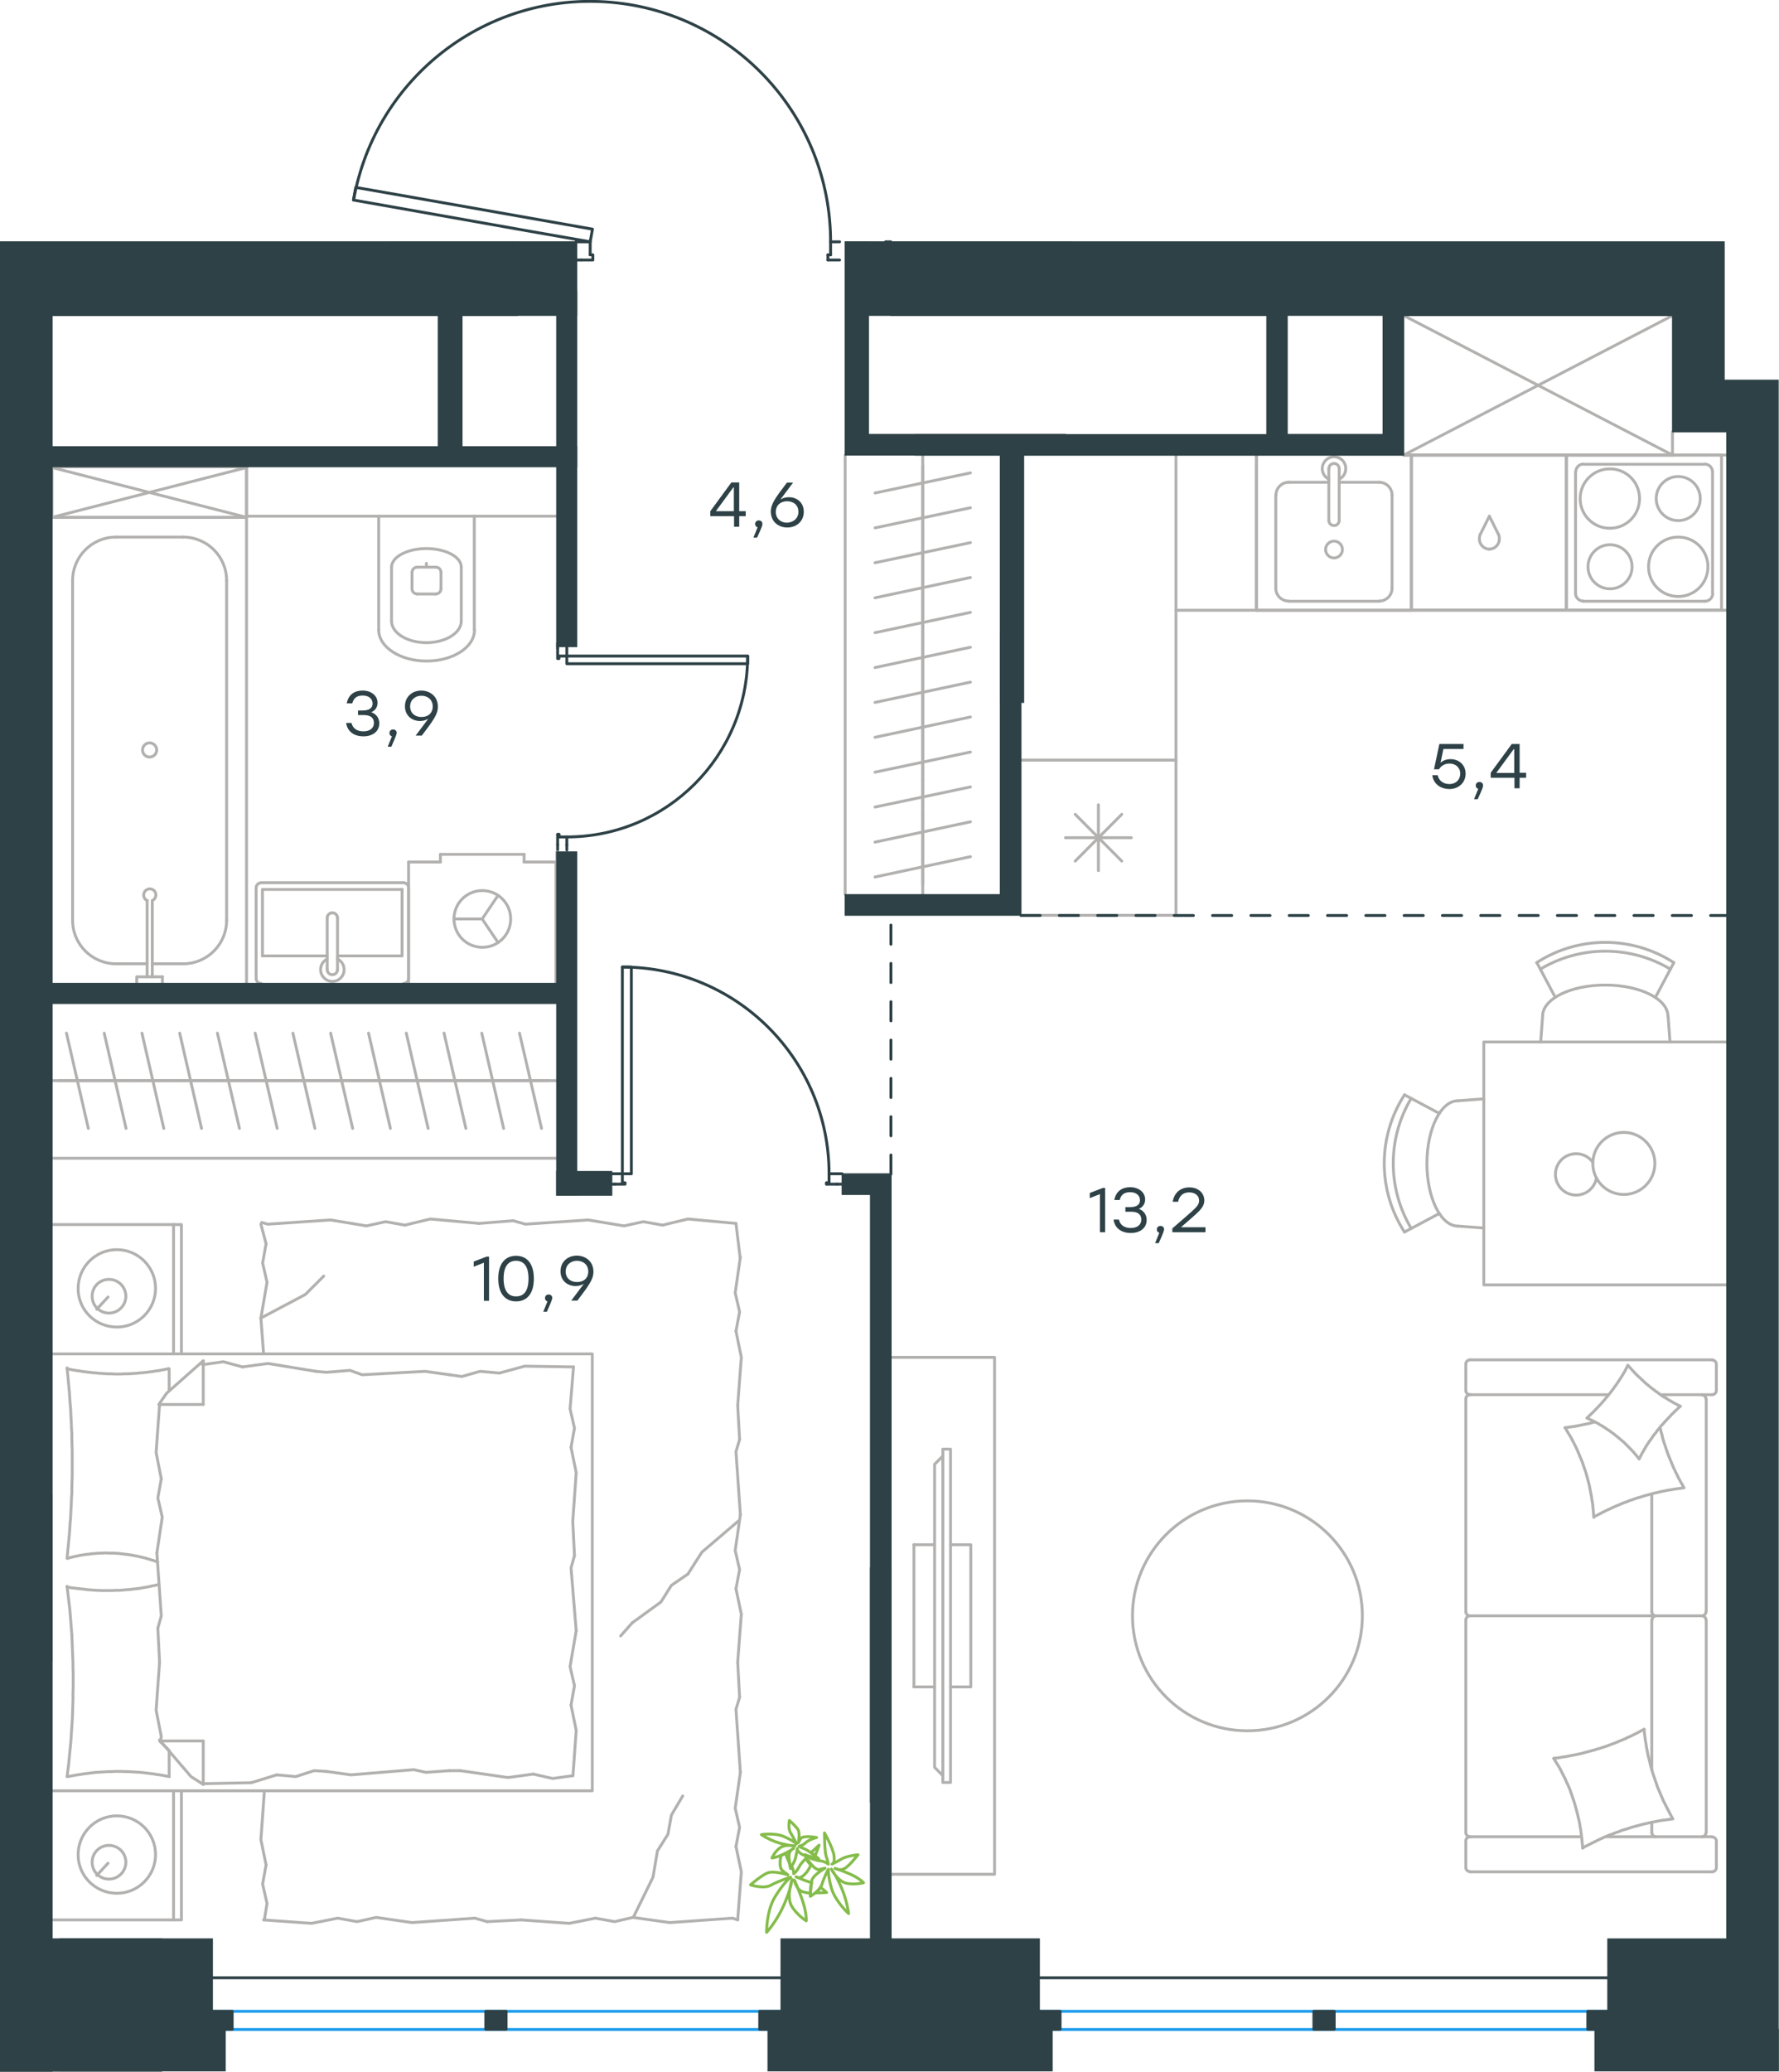 <?xml version="1.0" encoding="utf-8"?>
<!-- Generator: Adobe Illustrator 26.5.0, SVG Export Plug-In . SVG Version: 6.00 Build 0)  -->
<svg version="1.1" id="Слой_1" xmlns="http://www.w3.org/2000/svg" xmlns:xlink="http://www.w3.org/1999/xlink" x="0px" y="0px"
	 viewBox="0 0 928.7 1081.2" style="enable-background:new 0 0 928.7 1081.2;" xml:space="preserve">
<style type="text/css">
	.st0{fill:none;stroke:#B2B1B0;stroke-width:1.5;stroke-linecap:round;stroke-linejoin:round;stroke-miterlimit:22.926;}
	.st1{fill:none;stroke:#2D4146;stroke-width:1.5;stroke-linecap:round;stroke-linejoin:round;stroke-miterlimit:22.926;}
	.st2{fill:none;stroke:#1D9CEB;stroke-width:1.5;stroke-linecap:round;stroke-linejoin:round;stroke-miterlimit:22.926;}
	.st3{fill:#2D4146;}
	.st4{fill:#2D4146;stroke:#2D4146;stroke-width:0.5;stroke-miterlimit:10;}
	
		.st5{fill:none;stroke:#2D4146;stroke-width:1.5;stroke-linecap:round;stroke-linejoin:round;stroke-miterlimit:22.926;stroke-dasharray:10,10;}
	.st6{fill:none;stroke:#84BC4A;stroke-width:1.5;stroke-linecap:round;stroke-linejoin:round;stroke-miterlimit:22.926;}
</style>
<g>
	<rect x="27.2" y="243.6" class="st0" width="101.5" height="26.4"/>
	<line class="st0" x1="27.2" y1="270" x2="128.7" y2="244"/>
	<line class="st0" x1="27.2" y1="244" x2="128.7" y2="270"/>
</g>
<g>
	<line class="st1" x1="295.9" y1="440.9" x2="295.9" y2="443.6"/>
	<polyline class="st1" points="295.9,335.6 295.9,338.3 295.9,342.4 	"/>
	<line class="st1" x1="295.9" y1="436.8" x2="295.9" y2="440.9"/>
	<path class="st1" d="M295.9,436.8c52.2,0,94.4-42.3,94.4-94.4"/>
	<line class="st1" x1="291.1" y1="440.9" x2="291.1" y2="435.5"/>
	<line class="st1" x1="291.1" y1="338.3" x2="291.1" y2="335.6"/>
	<line class="st1" x1="295.9" y1="342.4" x2="291.8" y2="342.4"/>
	<polyline class="st1" points="291.1,338.3 291.1,343.7 291.8,343.7 291.8,342.4 	"/>
	<line class="st1" x1="291.8" y1="436.8" x2="291.8" y2="435.5"/>
	<line class="st1" x1="291.1" y1="443.6" x2="291.1" y2="440.9"/>
	<line class="st1" x1="295.9" y1="436.8" x2="291.8" y2="436.8"/>
	<line class="st1" x1="291.8" y1="435.5" x2="291.1" y2="435.5"/>
	<polygon class="st1" points="390.3,342.4 390.3,346.4 360.7,346.4 295.9,346.4 295.9,342.4 325.6,342.4 	"/>
</g>
<line class="st1" x1="436.9" y1="612.6" x2="439.6" y2="612.6"/>
<polyline class="st1" points="318.2,612.6 320.9,612.6 324.9,612.6 "/>
<line class="st1" x1="432.8" y1="612.6" x2="436.9" y2="612.6"/>
<path class="st1" d="M432.8,612.6c0-59.6-48.3-107.9-107.9-107.9"/>
<line class="st1" x1="436.9" y1="618" x2="431.5" y2="618"/>
<line class="st1" x1="320.9" y1="618" x2="318.2" y2="618"/>
<line class="st1" x1="324.9" y1="612.6" x2="324.9" y2="617.3"/>
<polyline class="st1" points="320.9,618 326.3,618 326.3,617.3 324.9,617.3 "/>
<line class="st1" x1="432.8" y1="617.3" x2="431.5" y2="617.3"/>
<line class="st1" x1="439.6" y1="618" x2="436.9" y2="618"/>
<line class="st1" x1="432.8" y1="612.6" x2="432.8" y2="617.3"/>
<line class="st1" x1="431.5" y1="617.3" x2="431.5" y2="618"/>
<polygon class="st1" points="324.9,504.7 329.6,504.7 329.6,534.2 329.6,612.6 324.9,612.6 324.9,582.9 "/>
<line class="st1" x1="462.3" y1="126.2" x2="465" y2="126.2"/>
<line class="st1" x1="465" y1="135.7" x2="462.3" y2="135.7"/>
<g>
	<polyline class="st1" points="300.7,126.2 303.4,126.2 308.1,126.2 	"/>
	<line class="st1" x1="433.6" y1="126.2" x2="438.3" y2="126.2"/>
	<path class="st1" d="M433.6,126.2c0-65.1-49.7-119.3-114.5-125c-64.8-5.7-123.2,39.1-134.5,103.2"/>
	<line class="st1" x1="438.3" y1="135.7" x2="432.2" y2="135.7"/>
	<line class="st1" x1="303.4" y1="135.7" x2="300.7" y2="135.7"/>
	<line class="st1" x1="308.1" y1="126.2" x2="308.1" y2="133"/>
	<polyline class="st1" points="303.4,135.7 309.5,135.7 309.5,133 308.1,133 	"/>
	<line class="st1" x1="433.6" y1="133" x2="432.2" y2="133"/>
	<line class="st1" x1="433.6" y1="126.2" x2="433.6" y2="133"/>
	<line class="st1" x1="432.2" y1="133" x2="432.2" y2="135.7"/>
	<polygon class="st1" points="184.5,104.4 185.7,97.8 214.8,102.9 309.3,119.6 308.1,126.2 278.9,121.1 	"/>
</g>
<path class="st0" d="M736.7,573.2c-12.5,20.9-12.5,47,0,67.9"/>
<path class="st0" d="M733.2,571.4c-14.1,21.8-14.1,49.8,0,71.6"/>
<line class="st0" x1="751.4" y1="581.1" x2="733.2" y2="571.4"/>
<line class="st0" x1="751.4" y1="633.3" x2="733.2" y2="643"/>
<line class="st0" x1="761.1" y1="639.9" x2="774.6" y2="640.9"/>
<line class="st0" x1="761.1" y1="574.5" x2="774.6" y2="573.5"/>
<path class="st0" d="M761.1,574.5c-8.9,0-16.2,14.6-16.2,32.7c0,18.1,7.3,32.7,16.2,32.7"/>
<path class="st0" d="M872,505.8c-20.9-12.5-47-12.5-67.9,0"/>
<path class="st0" d="M873.8,502.4c-21.8-14.1-49.8-14.1-71.6,0"/>
<line class="st0" x1="864.2" y1="520.5" x2="873.8" y2="502.4"/>
<line class="st0" x1="811.9" y1="520.5" x2="802.3" y2="502.4"/>
<line class="st0" x1="805.3" y1="530.3" x2="804.3" y2="543.8"/>
<line class="st0" x1="870.8" y1="530.3" x2="871.8" y2="543.8"/>
<path class="st0" d="M870.7,530.3c0-8.9-14.6-16.2-32.7-16.2c-18.1,0-32.7,7.2-32.7,16.2"/>
<path class="st0" d="M831.5,606.6c-3-4.2-8.5-5.6-13.2-3.5c-4.7,2.1-7.2,7.3-6,12.3c1.2,5,5.7,8.5,10.8,8.3c5.1-0.1,9.5-3.9,10.3-9"
	/>
<path class="st0" d="M831.5,607.2c0,8.9,7.2,16.2,16.2,16.2c8.9,0,16.2-7.2,16.2-16.2c0-8.9-7.3-16.2-16.2-16.2
	C838.7,591,831.5,598.3,831.5,607.2"/>
<polyline class="st0" points="901.4,543.8 774.6,543.8 774.6,670.6 901.4,670.6 "/>
<line class="st0" x1="290.7" y1="479.7" x2="290.7" y2="444.6"/>
<line class="st0" x1="838.2" y1="958.6" x2="893.8" y2="958.6"/>
<line class="st0" x1="862.3" y1="845.5" x2="862.3" y2="923.7"/>
<line class="st0" x1="867" y1="727.9" x2="893.8" y2="727.9"/>
<polyline class="st0" points="877.2,733.9 876.2,733.4 875.2,732.9 874.3,732.4 873.3,731.9 872.4,731.3 871.4,730.8 870.5,730.2 
	869.6,729.6 868.6,729.1 867.7,728.5 866.8,727.9 865.9,727.2 865.1,726.6 864.2,726 863.3,725.3 862.4,724.6 861.6,724 
	860.8,723.3 859.9,722.6 859.1,721.9 858.3,721.2 857.5,720.4 856.7,719.7 855.9,718.9 855.1,718.2 854.3,717.4 853.5,716.6 
	852.8,715.8 852,715 851.3,714.2 850.6,713.4 849.8,712.6 "/>
<polyline class="st0" points="832.3,742.2 831.4,742.4 830.5,742.7 829.5,742.9 828.6,743.1 826.6,743.5 824.7,743.9 822.7,744.3 
	820.8,744.6 819.8,744.7 818.8,744.9 817.9,745 817,745.1 "/>
<polyline class="st0" points="855.7,761.4 856.2,760.4 856.7,759.5 857.2,758.5 857.8,757.5 858.3,756.6 858.9,755.6 859.4,754.7 
	860,753.8 860.6,752.9 861.2,752 861.9,751.1 862.5,750.2 863.1,749.3 863.8,748.4 864.5,747.6 865.1,746.7 865.8,745.8 866.5,745 
	867.2,744.1 868,743.3 868.7,742.5 869.4,741.7 870.2,740.9 870.9,740.1 871.7,739.3 872.4,738.5 874,736.9 875.6,735.4 
	877.2,733.9 "/>
<polyline class="st0" points="826.2,964.5 827.5,963.7 828.9,963 830.3,962.3 831.7,961.6 833.1,960.9 834.5,960.2 835.9,959.6 
	837.3,958.9 838.8,958.3 840.2,957.7 841.7,957.2 843.1,956.6 844.6,956.1 846.1,955.5 847.5,955 849,954.6 850.5,954.1 852,953.6 
	853.5,953.2 855,952.8 856.5,952.4 858,952 859.5,951.7 861,951.3 862.6,951 864.1,950.7 865.6,950.4 867.2,950.1 868.7,949.9 
	870.2,949.7 871.8,949.5 873.3,949.3 872.5,947.9 871.8,946.6 871.1,945.2 870.4,943.9 869.7,942.5 869,941.1 868.3,939.8 
	867.7,938.3 867.1,936.9 866.5,935.5 865.9,934.1 865.3,932.7 864.8,931.2 864.3,929.8 863.8,928.3 863.3,926.8 862.8,925.4 
	862.4,923.9 861.9,922.4 861.5,920.9 861.2,919.4 860.8,917.9 860.4,916.4 860.1,914.8 859.8,913.3 859.5,911.8 859.3,910.2 
	859,908.7 858.8,907.2 858.6,905.6 858.4,904 858.3,902.5 "/>
<polyline class="st0" points="817,745.1 817.8,746.4 818.6,747.8 819.4,749.1 820.2,750.4 820.9,751.8 821.6,753.1 822.3,754.5 
	823,755.9 823.6,757.3 824.2,758.7 824.8,760.2 825.4,761.6 826,763 826.5,764.5 827,766 827.5,767.4 828,768.9 828.4,770.4 
	828.8,771.9 829.2,773.4 829.6,774.9 829.9,776.4 830.2,778 830.5,779.5 830.8,781 831,782.6 831.3,784.1 831.5,785.6 831.6,787.2 
	831.8,788.8 831.9,790.3 832,791.9 "/>
<polyline class="st0" points="832.3,791.5 833.7,790.8 835.1,790.1 836.4,789.4 837.8,788.7 839.2,788 840.6,787.4 842,786.7 
	843.4,786.1 844.9,785.5 846.3,784.9 847.7,784.3 849.2,783.8 850.6,783.2 852.1,782.7 853.5,782.2 855,781.7 856.5,781.3 
	858,780.8 859.4,780.4 860.9,780 862.4,779.6 863.9,779.2 865.4,778.9 866.9,778.5 868.5,778.2 870,777.9 871.5,777.6 873,777.4 
	874.5,777.1 876.1,776.9 877.6,776.7 879.1,776.5 878.6,775.6 878.1,774.6 877.5,773.7 877,772.7 876.5,771.8 876,770.9 
	875.6,769.9 875.1,769 874.6,768 874.2,767.1 873.7,766.1 873.3,765.1 872.9,764.2 872.5,763.2 872.1,762.2 871.7,761.3 
	871.3,760.3 870.9,759.3 870.5,758.3 870.2,757.3 869.8,756.3 869.5,755.3 869.2,754.3 868.8,753.3 868.5,752.3 868.2,751.3 
	867.9,750.3 867.7,749.2 867.4,748.2 867.1,747.2 866.9,746.1 866.6,745.1 "/>
<polyline class="st0" points="811.1,917.7 811.9,919 812.7,920.3 813.5,921.6 814.3,922.9 815,924.3 815.7,925.7 816.4,927.1 
	817.1,928.4 817.7,929.9 818.4,931.3 819,932.7 819.6,934.1 820.1,935.6 820.6,937 821.1,938.5 821.6,940 822.1,941.5 822.5,943 
	822.9,944.5 823.3,946 823.7,947.5 824,949 824.4,950.5 824.7,952.1 824.9,953.6 825.2,955.1 825.4,956.7 825.6,958.2 825.8,959.8 
	825.9,961.3 826.1,962.9 826.2,964.5 "/>
<polyline class="st0" points="849.8,712.6 849.3,713.6 848.8,714.5 848.3,715.5 847.7,716.5 847.2,717.4 846.6,718.3 846,719.3 
	845.4,720.2 844.8,721.1 844.2,722 843.6,722.9 842.9,723.8 842.3,724.7 841.6,725.6 841,726.4 840.3,727.3 839.6,728.2 838.9,729 
	838.2,729.8 837.5,730.7 836.8,731.5 836.1,732.3 835.4,733.1 834.6,733.9 833.9,734.7 833.1,735.5 832.3,736.3 831.6,737.1 
	830.8,737.8 830,738.6 828.4,740.1 829.4,740.5 830.3,741 831.3,741.4 832.3,741.9 833.2,742.4 834.2,742.9 835.1,743.5 836,744 
	837,744.6 837.9,745.2 838.8,745.8 839.7,746.4 840.6,747 841.5,747.7 842.4,748.3 843.2,749 844.1,749.7 845,750.4 845.8,751.1 
	846.6,751.8 847.5,752.5 848.3,753.3 849.1,754.1 849.8,754.8 850.6,755.6 851.4,756.4 852.1,757.2 852.9,758 853.6,758.9 
	854.3,759.7 855,760.6 855.7,761.4 "/>
<polyline class="st0" points="858.3,902.5 856.9,903.2 855.5,904 854.1,904.7 852.7,905.4 851.3,906.1 849.9,906.7 848.5,907.4 
	847.1,908 845.6,908.6 844.2,909.2 842.8,909.8 841.3,910.3 839.8,910.9 838.4,911.4 836.9,911.9 835.4,912.4 833.9,912.8 
	832.4,913.3 830.9,913.7 829.4,914.1 827.9,914.5 826.4,914.9 824.9,915.3 823.4,915.6 821.9,915.9 820.3,916.2 818.8,916.5 
	817.3,916.8 815.7,917 814.2,917.3 812.6,917.5 811.1,917.7 "/>
<path class="st0" d="M862.3,841.1c0,1.2,1,2.2,2.2,2.2"/>
<line class="st0" x1="862.3" y1="841.1" x2="862.3" y2="779.7"/>
<path class="st0" d="M862.3,956.4c0,1.2,1,2.2,2.2,2.2"/>
<path class="st0" d="M864.6,843.3c-1.2,0-2.2,1-2.2,2.2"/>
<line class="st0" x1="862.3" y1="951.1" x2="862.3" y2="956.4"/>
<path class="st0" d="M890.6,730.2c0-1.2-1-2.2-2.2-2.2"/>
<path class="st0" d="M767.4,727.9c-1.2,0-2.2,1-2.2,2.2"/>
<path class="st0" d="M888.4,843.3c1.2,0,2.2-1,2.2-2.2"/>
<path class="st0" d="M765.2,841.1c0,1.2,1,2.2,2.2,2.2"/>
<line class="st0" x1="890.7" y1="841.1" x2="890.7" y2="730.2"/>
<line class="st0" x1="765.2" y1="730.2" x2="765.2" y2="841.1"/>
<path class="st0" d="M888.4,958.6c1.2,0,2.2-1,2.2-2.2"/>
<path class="st0" d="M765.2,956.4c0,1.2,1,2.2,2.2,2.2"/>
<path class="st0" d="M896,960.9c0-1.2-1-2.2-2.2-2.2"/>
<path class="st0" d="M890.6,845.5c0-1.2-1-2.2-2.2-2.2"/>
<path class="st0" d="M767.4,843.3c-1.2,0-2.2,1-2.2,2.2"/>
<path class="st0" d="M767.4,709.7c-1.2,0-2.2,1-2.2,2.2"/>
<path class="st0" d="M765.2,725.7c0,1.2,1,2.2,2.2,2.2"/>
<path class="st0" d="M896,712c0-1.2-1-2.2-2.2-2.2"/>
<path class="st0" d="M893.8,727.9c1.2,0,2.2-1,2.2-2.2"/>
<path class="st0" d="M893.8,976.9c1.2,0,2.2-1,2.2-2.2"/>
<path class="st0" d="M767.4,958.6c-1.2,0-2.2,1-2.2,2.2"/>
<path class="st0" d="M765.2,974.6c0,1.2,1,2.2,2.2,2.2"/>
<line class="st0" x1="890.7" y1="845.5" x2="890.7" y2="956.4"/>
<line class="st0" x1="767.4" y1="843.3" x2="888.4" y2="843.3"/>
<line class="st0" x1="765.2" y1="956.4" x2="765.2" y2="845.5"/>
<line class="st0" x1="893.8" y1="709.7" x2="767.4" y2="709.7"/>
<line class="st0" x1="765.2" y1="712" x2="765.2" y2="725.7"/>
<line class="st0" x1="767.4" y1="727.9" x2="839.6" y2="727.9"/>
<line class="st0" x1="896" y1="725.7" x2="896" y2="712"/>
<line class="st0" x1="825.4" y1="958.6" x2="767.4" y2="958.6"/>
<line class="st0" x1="765.2" y1="960.9" x2="765.2" y2="974.6"/>
<line class="st0" x1="767.4" y1="976.9" x2="893.8" y2="976.9"/>
<line class="st0" x1="896" y1="974.6" x2="896" y2="960.9"/>
<g>
	<polyline class="st0" points="465.2,978.2 519.2,978.2 519.2,708.4 465.2,708.4 	"/>
	<line class="st0" x1="477.1" y1="806.2" x2="487.9" y2="806.2"/>
	<line class="st0" x1="477.1" y1="880.4" x2="487.9" y2="880.4"/>
	<polyline class="st0" points="492.2,926.7 487.9,922.4 487.9,764.2 492.2,759.9 	"/>
	<rect x="492.2" y="756.3" class="st0" width="4" height="174"/>
	<polyline class="st0" points="496.2,880.4 506.8,880.4 506.8,806.2 496.2,806.2 	"/>
	<line class="st0" x1="477.1" y1="806.2" x2="477.1" y2="880.4"/>
</g>
<path class="st0" d="M651.2,783.3c-33.2,0-60,26.9-60,60c0,33.2,26.9,60,60,60c33.2,0,60-26.9,60-60
	C711.2,810.1,684.3,783.3,651.2,783.3"/>
<g>
	<line class="st0" x1="106.1" y1="930.9" x2="131.2" y2="930.4"/>
	<polyline class="st0" points="330.6,1000.7 340.9,979.7 343.2,966 	"/>
	<polyline class="st0" points="343.2,966 348.7,957.3 350.5,947.3 356.4,937.3 	"/>
	<polyline class="st0" points="136.2,687.9 159.4,675.6 169,666 	"/>
	<polyline class="st0" points="385.6,793.7 366.4,810.1 359.1,821.5 	"/>
	<line class="st0" x1="330" y1="847" x2="324" y2="853.8"/>
	<polyline class="st0" points="359.1,821.5 350.5,827.4 345,836.1 330,847 	"/>
	<line class="st0" x1="136.2" y1="638.9" x2="138.9" y2="649.1"/>
	<line class="st0" x1="136.2" y1="687.9" x2="137.6" y2="706.6"/>
	<polyline class="st0" points="138.9,649.1 137.1,659.2 139.4,669.2 136.2,687.9 	"/>
	<polyline class="st0" points="250.1,638.5 224.6,636.2 211.4,639.4 	"/>
	<polyline class="st0" points="172.6,636.7 139.8,638.9 136.6,638 	"/>
	<polyline class="st0" points="211.4,639.4 201.3,637.6 191.3,639.8 172.6,636.7 	"/>
	<polyline class="st0" points="384.2,638.5 359.1,636.2 345.9,639.4 	"/>
	<polyline class="st0" points="307.1,636.7 274.3,638.9 267.9,637.1 	"/>
	<polyline class="st0" points="345.9,639.4 335.8,637.6 325.8,639.8 307.1,636.7 	"/>
	<line class="st0" x1="267.9" y1="637.1" x2="250.1" y2="638.5"/>
	<polyline class="st0" points="385.1,733.5 387,708.4 384.2,694.7 	"/>
	<polyline class="st0" points="384.2,694.7 386.1,684.7 383.8,674.7 386.5,656 	"/>
	<line class="st0" x1="386.4" y1="656.6" x2="384.2" y2="638.5"/>
	<polyline class="st0" points="385.1,867.5 387,842.4 384.2,829.2 	"/>
	<polyline class="st0" points="386.5,790.5 384.2,757.6 386.1,751.3 	"/>
	<polyline class="st0" points="384.2,829.2 386.1,819.2 383.8,809.2 386.5,790.5 	"/>
	<line class="st0" x1="386.1" y1="751.3" x2="385.1" y2="733.5"/>
	<polyline class="st0" points="385.1,1002 387,976.9 384.2,963.7 	"/>
	<polyline class="st0" points="386.5,925 384.2,892.1 386.1,885.8 	"/>
	<polyline class="st0" points="384.2,963.7 386.1,953.7 383.8,943.7 386.5,925 	"/>
	<line class="st0" x1="386.1" y1="885.8" x2="385.1" y2="867.5"/>
	<polyline class="st0" points="272.1,1002 297.1,1003.8 310.8,1001.1 	"/>
	<polyline class="st0" points="349.6,1003.4 382.4,1001.1 385.1,1002 	"/>
	<polyline class="st0" points="310.8,1001.1 320.9,1002.9 330.4,1000.7 349.6,1003.4 	"/>
	<polyline class="st0" points="137.6,1002 162.6,1003.8 176.3,1001.1 	"/>
	<polyline class="st0" points="215.1,1003.4 247.9,1001.1 254.3,1002.9 	"/>
	<polyline class="st0" points="176.3,1001.1 186.4,1002.9 196.4,1000.7 215.1,1003.4 	"/>
	<line class="st0" x1="254.3" y1="1002.9" x2="272.1" y2="1002"/>
	<polyline class="st0" points="138,935 136.2,960.1 138.9,973.3 	"/>
	<polyline class="st0" points="138.9,973.3 137.1,983.3 139.4,993.4 138,1002 	"/>
	<polyline class="st0" points="83.3,867.5 81.5,892.6 84.2,906.3 83.8,908.6 	"/>
	<polyline class="st0" points="83.3,733 81.5,758.1 84.2,771.8 	"/>
	<polyline class="st0" points="81.9,810.5 84.2,843.4 82.4,849.7 	"/>
	<polyline class="st0" points="84.2,771.8 82.4,781.8 84.7,791.8 81.9,810.5 	"/>
	<line class="st0" x1="82.4" y1="849.7" x2="83.3" y2="867.5"/>
	<polyline class="st0" points="88.3,927.2 86.7,926.9 85.1,926.6 83.4,926.3 81.8,926.1 80.1,925.8 78.4,925.6 76.8,925.4 
		75.1,925.2 73.4,925 71.8,924.9 70.1,924.8 68.5,924.7 66.8,924.6 65.1,924.6 63.5,924.5 61.9,924.5 60.2,924.5 58.5,924.6 
		56.8,924.6 55.1,924.7 53.5,924.8 51.8,924.9 50.1,925 48.5,925.2 46.8,925.4 45.2,925.6 43.6,925.8 41.9,926.1 40.3,926.3 
		38.7,926.6 37.1,926.9 35.4,927.2 	"/>
	<polyline class="st0" points="35,927.2 35.4,924.2 35.8,921.1 36.1,918 36.4,914.9 36.7,911.8 37,908.8 37.2,905.7 37.4,902.6 
		37.6,899.5 37.8,896.4 37.9,893.2 38,890.1 38.1,887 38.1,883.9 38.2,880.7 38.2,877.5 38.2,875.3 38.2,873 38.1,870.7 38.1,868.4 
		38,865.9 37.9,863.3 37.8,860.8 37.7,858.2 37.6,855.7 37.5,853.2 37.3,850.6 37.1,848.1 36.9,845.5 36.7,843 36.5,840.5 
		36.2,837.9 35.9,835.4 35.6,832.9 35.3,830.4 35,827.9 	"/>
	<polyline class="st0" points="164.9,715.7 139.9,711.6 126.6,713.4 	"/>
	<polyline class="st0" points="126.6,713.4 116.6,710.7 106.6,712.1 105.6,712.1 	"/>
	<line class="st0" x1="170.4" y1="716.2" x2="164.9" y2="715.7"/>
	<polyline class="st0" points="234.7,717.5 221.9,715.7 189.1,717.5 182.7,715.2 170.4,716.2 	"/>
	<polyline class="st0" points="299.4,713.4 273.9,713 260.7,716.6 	"/>
	<polyline class="st0" points="260.7,716.6 250.6,715.7 241.1,718.4 234.7,717.5 	"/>
	<polyline class="st0" points="240.2,924.1 265.2,927.7 278.4,925.9 	"/>
	<polyline class="st0" points="278.4,925.9 288.5,928.2 298.5,926.8 	"/>
	<line class="st0" x1="234.7" y1="924.1" x2="240.2" y2="924.1"/>
	<polyline class="st0" points="170.4,924.5 183.2,926.3 216,923.6 222.4,925 234.7,924.1 	"/>
	<line class="st0" x1="131.2" y1="930.4" x2="144.4" y2="926.3"/>
	<polyline class="st0" points="144.4,926.3 154.4,927.2 164,924.1 170.4,924.5 	"/>
	<polyline class="st0" points="35,828.3 37.5,828.7 40.1,829 42.7,829.3 43.9,829.4 45.2,829.6 46.4,829.7 47.7,829.8 48.9,829.9 
		50.2,830 51.4,830 52.6,830.1 53.8,830.1 55,830.1 56.8,830.1 58.6,830.1 60.4,830 62.1,830 63.9,829.9 65.6,829.7 67.4,829.6 
		69.1,829.4 70.9,829.2 72.6,829 74.3,828.7 76,828.4 77.7,828.1 79.4,827.7 81.1,827.4 82.9,826.9 	"/>
	<polyline class="st0" points="35,714.3 36.6,714.7 38.2,715 39.9,715.3 41.6,715.5 43.2,715.8 44.9,716 46.5,716.2 48.2,716.4 
		49.9,716.5 51.5,716.7 53.2,716.8 54.9,716.9 56.5,717 58.2,717 59.8,717.1 61.4,717.1 63.1,717.1 64.8,717 66.5,717 68.2,716.9 
		69.9,716.8 71.5,716.7 73.2,716.5 74.8,716.4 76.5,716.2 78.1,716 79.7,715.8 81.4,715.5 83,715.3 84.6,715 86.2,714.7 87.9,714.3 
			"/>
	<polyline class="st0" points="82.3,815.2 81.4,814.9 80.6,814.6 79.7,814.3 78.9,814.1 78.1,813.8 77.2,813.6 76.4,813.3 
		75.6,813.1 74.8,812.9 73.9,812.7 73.1,812.5 72.3,812.3 70.7,812 69.1,811.7 67.4,811.4 66.6,811.3 65.8,811.2 64.9,811.1 
		64.1,811 63.3,810.9 62.4,810.8 61.6,810.7 60.7,810.7 59.9,810.6 59,810.6 58.2,810.6 57.3,810.6 56.4,810.5 55.5,810.5 
		54.2,810.5 52.9,810.6 51.7,810.6 50.4,810.7 49.1,810.8 47.8,810.9 46.6,811.1 45.3,811.2 44,811.4 42.8,811.6 41.5,811.8 
		40.3,812.1 39.1,812.3 37.9,812.6 36.6,812.9 35.4,813.3 	"/>
	<polyline class="st0" points="35,813.3 35.3,810.2 35.6,807.1 35.9,804 36.2,800.9 36.4,797.9 36.6,794.8 36.9,791.7 37,788.6 
		37.2,785.5 37.3,782.4 37.5,779.3 37.5,776.1 37.6,773 37.7,769.9 37.7,766.7 37.7,763.6 37.7,760.5 37.7,757.4 37.6,754.3 
		37.5,751.2 37.5,748.1 37.3,745 37.2,741.8 37,738.7 36.9,735.6 36.6,732.5 36.4,729.4 36.2,726.3 35.9,723.2 35.6,720 35.3,717 
		35,713.9 	"/>
	<polyline class="st0" points="299,794.1 300.8,768.6 298.1,755.4 	"/>
	<polyline class="st0" points="298.1,755.4 299.9,745.3 297.6,735.3 299.4,713.4 	"/>
	<polyline class="st0" points="299.1,926.8 300.8,903.1 298.1,889.9 	"/>
	<polyline class="st0" points="300.8,851.1 298.1,818.3 299.9,811.9 	"/>
	<polyline class="st0" points="298.1,889.9 299.9,879.8 297.6,869.8 300.8,851.1 	"/>
	<line class="st0" x1="299.9" y1="811.9" x2="299" y2="794.1"/>
	<line class="st0" x1="106.1" y1="710.2" x2="106.1" y2="733"/>
	<polyline class="st0" points="83.3,908.1 99.7,927.2 106.1,931.3 	"/>
	<line class="st0" x1="83.3" y1="733" x2="106.1" y2="733"/>
	<line class="st0" x1="88.3" y1="927.2" x2="88.3" y2="913.9"/>
	<polyline class="st0" points="106.1,710.2 87,727.1 82.9,733 	"/>
	<line class="st0" x1="106.1" y1="931.3" x2="106.1" y2="908.6"/>
	<polyline class="st0" points="88.3,913.6 83.3,908.6 106.1,908.6 	"/>
	<line class="st0" x1="88.3" y1="725.9" x2="88.3" y2="714.3"/>
	<line class="st0" x1="56.4" y1="972.4" x2="50.5" y2="978.8"/>
	<path class="st0" d="M56.9,980.7c4.8,0,8.8-3.9,8.8-8.8c0-4.8-3.9-8.8-8.8-8.8s-8.8,3.9-8.8,8.8C48.1,976.8,52,980.7,56.9,980.7"/>
	<path class="st0" d="M61,988.1c11.2,0,20.2-9.1,20.2-20.2c0-11.2-9.1-20.2-20.2-20.2c-11.2,0-20.2,9.1-20.2,20.2
		C40.7,979,49.8,988.1,61,988.1"/>
	<line class="st0" x1="56.4" y1="676.9" x2="50.5" y2="683.3"/>
	<path class="st0" d="M56.9,685.3c4.8,0,8.8-3.9,8.8-8.8c0-4.8-3.9-8.8-8.8-8.8s-8.8,3.9-8.8,8.8C48.1,681.4,52,685.3,56.9,685.3"/>
	<path class="st0" d="M61,692.6c11.2,0,20.2-9.1,20.2-20.2c0-11.2-9.1-20.2-20.2-20.2c-11.2,0-20.2,9.1-20.2,20.2
		C40.7,683.6,49.8,692.6,61,692.6"/>
	<line class="st0" x1="90.6" y1="934.6" x2="90.6" y2="1002"/>
	<line class="st0" x1="90.6" y1="639.1" x2="90.6" y2="706.6"/>
	<polyline class="st0" points="27.2,1002 94.7,1002 94.7,934.6 	"/>
	<polyline class="st0" points="27.2,639.1 94.7,639.1 94.7,706.6 	"/>
	<polyline class="st0" points="27.2,934.6 309.2,934.6 309.2,706.6 27.2,706.6 	"/>
</g>
<g>
	<line class="st0" x1="286.8" y1="564" x2="267.1" y2="564"/>
	<line class="st0" x1="271.2" y1="539.2" x2="282.7" y2="588.9"/>
	<line class="st0" x1="267.1" y1="564" x2="247.4" y2="564"/>
	<line class="st0" x1="251.5" y1="539.2" x2="262.9" y2="588.9"/>
	<line class="st0" x1="247.4" y1="564" x2="227.7" y2="564"/>
	<line class="st0" x1="231.8" y1="539.2" x2="243.2" y2="588.9"/>
	<line class="st0" x1="227.7" y1="564" x2="207.9" y2="564"/>
	<line class="st0" x1="212.1" y1="539.2" x2="223.5" y2="588.9"/>
	<line class="st0" x1="207.9" y1="564" x2="188.2" y2="564"/>
	<line class="st0" x1="192.4" y1="539.2" x2="203.8" y2="588.9"/>
	<line class="st0" x1="188.2" y1="564" x2="168.5" y2="564"/>
	<line class="st0" x1="172.6" y1="539.2" x2="184.1" y2="588.9"/>
	<line class="st0" x1="168.5" y1="564" x2="148.8" y2="564"/>
	<line class="st0" x1="152.9" y1="539.2" x2="164.4" y2="588.9"/>
	<line class="st0" x1="290.1" y1="564" x2="27.2" y2="564"/>
	<line class="st0" x1="148.8" y1="564" x2="129.1" y2="564"/>
	<line class="st0" x1="133.2" y1="539.2" x2="144.7" y2="588.9"/>
	<line class="st0" x1="129.1" y1="564" x2="109.4" y2="564"/>
	<line class="st0" x1="113.5" y1="539.2" x2="125" y2="588.9"/>
	<line class="st0" x1="109.4" y1="564" x2="89.7" y2="564"/>
	<line class="st0" x1="93.8" y1="539.2" x2="105.2" y2="588.9"/>
	<line class="st0" x1="89.7" y1="564" x2="69.9" y2="564"/>
	<line class="st0" x1="74.1" y1="539.2" x2="85.5" y2="588.9"/>
	<line class="st0" x1="69.9" y1="564" x2="50.2" y2="564"/>
	<line class="st0" x1="54.4" y1="539.2" x2="65.8" y2="588.9"/>
	<line class="st0" x1="50.2" y1="564" x2="30.5" y2="564"/>
	<line class="st0" x1="34.7" y1="539.2" x2="46.1" y2="588.9"/>
	<line class="st0" x1="27.2" y1="604.5" x2="290.1" y2="604.5"/>
</g>
<line class="st0" x1="585.6" y1="425" x2="561.3" y2="449.4"/>
<line class="st0" x1="585.6" y1="449.4" x2="561.3" y2="425"/>
<line class="st0" x1="573.4" y1="420" x2="573.4" y2="454.4"/>
<line class="st0" x1="590.6" y1="437.2" x2="556.2" y2="437.2"/>
<polyline class="st0" points="533,477.7 613.9,477.7 613.9,396.7 533,396.7 "/>
<path class="st0" d="M860.6,295.8c0,8.6,6.9,15.5,15.5,15.5c8.6,0,15.5-6.9,15.5-15.5c0-8.6-6.9-15.5-15.5-15.5
	C867.5,280.3,860.6,287.2,860.6,295.8"/>
<path class="st0" d="M829,295.8c0,6.3,5.1,11.5,11.5,11.5c6.3,0,11.5-5.1,11.5-11.5c0-6.3-5.1-11.5-11.5-11.5
	C834.1,284.3,829,289.5,829,295.8"/>
<path class="st0" d="M824.9,260.2c0,8.6,6.9,15.5,15.5,15.5c8.6,0,15.5-6.9,15.5-15.5s-6.9-15.5-15.5-15.5
	C831.9,244.7,824.9,251.6,824.9,260.2"/>
<path class="st0" d="M864.6,260.2c0,6.3,5.1,11.5,11.5,11.5c6.3,0,11.5-5.1,11.5-11.5c0-6.3-5.1-11.5-11.5-11.5
	C869.7,248.7,864.6,253.9,864.6,260.2"/>
<path class="st0" d="M822.5,309.7c0,2.2,1.8,4,4,4"/>
<path class="st0" d="M890,313.8c2.2,0,4.1-1.8,4.1-4"/>
<path class="st0" d="M826.6,242.2c-2.2,0-4,1.8-4,4.1"/>
<path class="st0" d="M894,246.3c0-2.2-1.8-4.1-4.1-4.1"/>
<line class="st0" x1="826.6" y1="313.8" x2="890" y2="313.8"/>
<line class="st0" x1="822.5" y1="246.3" x2="822.5" y2="309.7"/>
<line class="st0" x1="890" y1="242.3" x2="826.6" y2="242.3"/>
<line class="st0" x1="894" y1="309.7" x2="894" y2="246.3"/>
<rect x="817.8" y="237.5" class="st0" width="80.9" height="80.9"/>
<g>
	<line class="st0" x1="672.8" y1="251.7" x2="693.7" y2="251.7"/>
	<path class="st0" d="M692,286.8c0,2.4,2,4.4,4.4,4.4c2.4,0,4.4-2,4.4-4.4c0-2.4-2-4.4-4.4-4.4C694,282.4,692,284.4,692,286.8"/>
	<path class="st0" d="M693.7,271.6c0,1.5,1.2,2.7,2.7,2.7c1.5,0,2.7-1.2,2.7-2.7"/>
	<line class="st0" x1="693.7" y1="244.6" x2="693.7" y2="271.6"/>
	<path class="st0" d="M699.1,244.6c0-1.5-1.2-2.7-2.7-2.7c-1.5,0-2.7,1.2-2.7,2.7"/>
	<line class="st0" x1="699.1" y1="244.6" x2="699.1" y2="271.6"/>
	<path class="st0" d="M699.1,250.1c2.6-1.3,3.9-4.1,3.3-6.9c-0.6-2.8-3.1-4.8-6-4.8c-2.9,0-5.3,2-6,4.8c-0.6,2.8,0.7,5.6,3.3,6.9"/>
	<path class="st0" d="M672.8,251.7c-3.7,0-6.7,3-6.7,6.7"/>
	<path class="st0" d="M726.7,258.4c0-3.7-3-6.7-6.7-6.7"/>
	<path class="st0" d="M666,307c0,3.7,3,6.7,6.7,6.7"/>
	<path class="st0" d="M720,313.7c3.7,0,6.7-3,6.7-6.7"/>
	<line class="st0" x1="666" y1="258.4" x2="666" y2="307"/>
	<line class="st0" x1="672.8" y1="313.8" x2="720" y2="313.8"/>
	<line class="st0" x1="726.7" y1="307" x2="726.7" y2="258.4"/>
	<line class="st0" x1="720" y1="251.7" x2="699.1" y2="251.7"/>
	<polyline class="st0" points="655.9,237.5 655.9,318.5 736.8,318.5 736.8,237.5 732.8,237.5 	"/>
	<line class="st0" x1="655.9" y1="318.5" x2="655.9" y2="237.5"/>
</g>
<line class="st0" x1="732.8" y1="237.5" x2="901.4" y2="237.5"/>
<line class="st0" x1="901.4" y1="318.5" x2="613.9" y2="318.5"/>
<polyline class="st0" points="613.9,237.5 613.9,396.7 533,396.7 "/>
<line class="st0" x1="732.8" y1="237.5" x2="873.1" y2="164.7"/>
<polyline class="st0" points="732.8,164.7 873.1,237.5 732.8,237.5 "/>
<line class="st0" x1="873.1" y1="237.5" x2="873.1" y2="225.4"/>
<line class="st0" x1="481.7" y1="461.5" x2="481.7" y2="443.3"/>
<line class="st0" x1="506.6" y1="447.1" x2="456.8" y2="457.7"/>
<line class="st0" x1="481.7" y1="443.3" x2="481.7" y2="425.1"/>
<line class="st0" x1="506.6" y1="428.9" x2="456.8" y2="439.5"/>
<line class="st0" x1="481.7" y1="425.1" x2="481.7" y2="406.9"/>
<line class="st0" x1="506.6" y1="410.7" x2="456.8" y2="421.2"/>
<line class="st0" x1="481.7" y1="406.9" x2="481.7" y2="388.6"/>
<line class="st0" x1="506.6" y1="392.5" x2="456.8" y2="403"/>
<line class="st0" x1="481.7" y1="388.6" x2="481.7" y2="370.4"/>
<line class="st0" x1="506.6" y1="374.2" x2="456.8" y2="384.8"/>
<line class="st0" x1="481.7" y1="370.4" x2="481.7" y2="352.2"/>
<line class="st0" x1="506.6" y1="356" x2="456.8" y2="366.6"/>
<line class="st0" x1="481.7" y1="466.9" x2="481.7" y2="237.5"/>
<line class="st0" x1="481.7" y1="352.2" x2="481.7" y2="334"/>
<line class="st0" x1="506.6" y1="337.8" x2="456.8" y2="348.4"/>
<line class="st0" x1="481.7" y1="334" x2="481.7" y2="315.8"/>
<line class="st0" x1="506.6" y1="319.6" x2="456.8" y2="330.2"/>
<line class="st0" x1="481.7" y1="315.8" x2="481.7" y2="297.6"/>
<line class="st0" x1="506.6" y1="301.4" x2="456.8" y2="312"/>
<line class="st0" x1="481.7" y1="297.6" x2="481.7" y2="279.4"/>
<line class="st0" x1="506.6" y1="283.2" x2="456.8" y2="293.7"/>
<line class="st0" x1="481.7" y1="279.4" x2="481.7" y2="261.1"/>
<line class="st0" x1="506.6" y1="265" x2="456.8" y2="275.5"/>
<line class="st0" x1="481.7" y1="261.1" x2="481.7" y2="242.9"/>
<line class="st0" x1="506.6" y1="246.8" x2="456.8" y2="257.3"/>
<line class="st0" x1="441.2" y1="237.5" x2="441.2" y2="466.9"/>
<g>
	<line class="st0" x1="60.6" y1="503" x2="76.8" y2="503"/>
	<path class="st0" d="M76.8,470c-1.3-0.6-2.1-2.1-1.7-3.6c0.3-1.4,1.6-2.5,3.1-2.5c1.5,0,2.8,1,3.1,2.5c0.3,1.4-0.4,2.9-1.7,3.6"/>
	<line class="st0" x1="76.8" y1="509.8" x2="76.8" y2="470"/>
	<line class="st0" x1="79.5" y1="509.8" x2="79.5" y2="470"/>
	<line class="st0" x1="84.8" y1="509.8" x2="84.8" y2="512.8"/>
	<polyline class="st0" points="84.8,509.8 71.4,509.8 71.4,512.8 	"/>
	<path class="st0" d="M78.1,395.1c-2.1,0-3.7-1.7-3.7-3.7c0-2,1.7-3.7,3.7-3.7c2,0,3.7,1.7,3.7,3.7
		C81.8,393.4,80.2,395.1,78.1,395.1"/>
	<path class="st0" d="M60.6,503c-12.5,0-22.7-10.1-22.7-22.7"/>
	<path class="st0" d="M118.3,480.3c0,12.5-10.1,22.7-22.7,22.7"/>
	<path class="st0" d="M37.9,303c0-12.5,10.1-22.7,22.7-22.7"/>
	<path class="st0" d="M95.6,280.3c12.5,0,22.7,10.1,22.7,22.7"/>
	<line class="st0" x1="95.6" y1="503" x2="79.5" y2="503"/>
	<line class="st0" x1="37.9" y1="480.3" x2="37.9" y2="303"/>
	<line class="st0" x1="118.3" y1="303" x2="118.3" y2="480.3"/>
	<line class="st0" x1="128.7" y1="270" x2="128.7" y2="512.8"/>
	<g>
		<line class="st0" x1="170.8" y1="498.9" x2="137" y2="498.9"/>
		<polyline class="st0" points="176.2,498.9 209.9,498.9 209.9,464.2 		"/>
		<polyline class="st0" points="209.9,464.2 137,464.2 137,498.9 		"/>
		<path class="st0" d="M133.7,463.4c0-1.5,1.2-2.7,2.7-2.7"/>
		<path class="st0" d="M210.6,460.7c1.5,0,2.7,1.2,2.7,2.7"/>
		<path class="st0" d="M136.4,513.3c-1.5,0-2.7-1.2-2.7-2.7"/>
		<path class="st0" d="M213.3,510.6c0,1.5-1.2,2.7-2.7,2.7"/>
		<path class="st0" d="M170.8,479.1c0-1.5,1.2-2.7,2.7-2.7c1.5,0,2.7,1.2,2.7,2.7"/>
		<line class="st0" x1="170.8" y1="506" x2="170.8" y2="479"/>
		<path class="st0" d="M176.2,506c0,1.5-1.2,2.7-2.7,2.7c-1.5,0-2.7-1.2-2.7-2.7"/>
		<line class="st0" x1="176.2" y1="506" x2="176.2" y2="479"/>
		<path class="st0" d="M176.2,500.5c2.6,1.3,3.9,4.1,3.3,6.9c-0.6,2.8-3.1,4.8-6,4.8c-2.9,0-5.3-2-6-4.8c-0.6-2.8,0.7-5.6,3.3-6.9"
			/>
		<line class="st0" x1="133.7" y1="510.6" x2="133.7" y2="463.4"/>
		<line class="st0" x1="136.4" y1="460.7" x2="210.6" y2="460.7"/>
		<line class="st0" x1="213.3" y1="463.4" x2="213.3" y2="510.6"/>
		<line class="st0" x1="273.6" y1="449.9" x2="273.6" y2="445.9"/>
		<line class="st0" x1="229.9" y1="449.9" x2="229.9" y2="445.9"/>
		<line class="st0" x1="290.2" y1="449.9" x2="273.6" y2="449.9"/>
		<line class="st0" x1="213.3" y1="449.9" x2="229.9" y2="449.9"/>
		<polyline class="st0" points="260,491.9 251.7,479.6 260,467.3 		"/>
		<line class="st0" x1="251.7" y1="479.6" x2="236.9" y2="479.6"/>
		<path class="st0" d="M266.6,479.6c0,8.2-6.6,14.8-14.8,14.8c-8.2,0-14.8-6.6-14.8-14.8c0-8.2,6.6-14.8,14.8-14.8
			C259.9,464.8,266.6,471.4,266.6,479.6"/>
		<line class="st0" x1="290.2" y1="513.3" x2="290.2" y2="449.9"/>
		<line class="st0" x1="273.6" y1="445.9" x2="229.9" y2="445.9"/>
		<line class="st0" x1="213.3" y1="449.9" x2="213.3" y2="513.3"/>
	</g>
	<g>
		<line class="st0" x1="222.6" y1="296" x2="222.6" y2="294"/>
		<path class="st0" d="M215.1,307.3c0,1.5,1.2,2.7,2.7,2.7"/>
		<path class="st0" d="M227.5,310c1.5,0,2.7-1.2,2.7-2.7"/>
		<path class="st0" d="M217.8,296c-1.5,0-2.7,1.2-2.7,2.7"/>
		<path class="st0" d="M230.2,298.7c0-1.5-1.2-2.7-2.7-2.7"/>
		<line class="st0" x1="215.1" y1="298.7" x2="215.1" y2="307.3"/>
		<line class="st0" x1="217.8" y1="310" x2="227.5" y2="310"/>
		<line class="st0" x1="230.2" y1="307.3" x2="230.2" y2="298.7"/>
		<line class="st0" x1="227.5" y1="296" x2="217.8" y2="296"/>
		<path class="st0" d="M240.8,296c0-5.4-8.2-9.7-18.2-9.7c-10.1,0-18.2,4.4-18.2,9.7"/>
		<line class="st0" x1="204.4" y1="324.1" x2="204.4" y2="296"/>
		<path class="st0" d="M204.4,324.1c0,6.3,8.2,11.3,18.2,11.3c10.1,0,18.2-5.1,18.2-11.3"/>
		<line class="st0" x1="240.8" y1="324.1" x2="240.8" y2="296"/>
		<path class="st0" d="M197.7,328.8c0,8.9,11.2,16.2,25,16.2c13.8,0,25-7.2,25-16.2"/>
		<line class="st0" x1="197.7" y1="328.8" x2="197.7" y2="269.4"/>
		<line class="st0" x1="247.6" y1="328.8" x2="247.6" y2="269.4"/>
		<polyline class="st0" points="128.7,243.8 128.7,269.4 290.1,269.4 		"/>
	</g>
	<line class="st0" x1="128.7" y1="270" x2="27.2" y2="270"/>
	<line class="st0" x1="60.6" y1="280.3" x2="95.6" y2="280.3"/>
</g>
<line class="st1" x1="407.4" y1="1032.2" x2="110.5" y2="1032.2"/>
<line class="st2" x1="407.5" y1="1059.2" x2="110.5" y2="1059.2"/>
<line class="st2" x1="407.4" y1="1049.7" x2="110.5" y2="1049.7"/>
<rect x="396.6" y="1049.7" class="st1" width="10.6" height="9.4"/>
<rect x="110.6" y="1049.7" class="st1" width="10.6" height="9.4"/>
<rect x="253.6" y="1049.7" class="st1" width="10.6" height="9.4"/>
<line class="st1" x1="839.7" y1="1032.2" x2="542.8" y2="1032.2"/>
<line class="st2" x1="839.8" y1="1059.2" x2="542.8" y2="1059.2"/>
<line class="st2" x1="839.7" y1="1049.7" x2="542.8" y2="1049.7"/>
<rect x="828.9" y="1049.7" class="st1" width="10.6" height="9.4"/>
<rect x="542.8" y="1049.7" class="st1" width="10.6" height="9.4"/>
<rect x="685.9" y="1049.7" class="st1" width="10.6" height="9.4"/>
<g>
	<path class="st3" d="M389.3,269.4h-3.4v5.5h-2.7v-5.5h-12.4v-2.6l11-15h4.1v15h3.4V269.4z M383.1,266.8v-12.4h-0.3l-9.1,12.4
		L383.1,266.8z"/>
	<path class="st3" d="M395.2,280.6h-1.9l2.2-5.4c-0.8-0.2-1.3-0.9-1.3-1.7c0-1.1,0.8-1.9,1.9-1.9c0.8,0,1.9,0.4,1.9,1.9
		C398,274.1,397.9,274.8,395.2,280.6z"/>
	<path class="st3" d="M419.6,267.1c0,5-3.8,8.2-8.6,8.2c-4.7,0-8.6-3.1-8.6-8.3c0-4,2.4-7.2,8.4-15.1h3.2l-6.6,8.8
		c1.2-0.7,2.6-1.2,4.3-1.2C415.8,259.4,419.6,262.1,419.6,267.1z M416.8,267.1c0-3.5-2.6-5.5-5.9-5.5c-3.4,0-5.9,2.1-5.9,5.6
		s2.6,5.6,5.8,5.6C414.2,272.7,416.8,270.5,416.8,267.1z"/>
</g>
<g>
	<path class="st3" d="M765.1,403.8c0,4.7-3.7,8-8.4,8c-4.4,0-8.3-2.4-9-7.2h2.8c0.7,3,3.1,4.6,6.2,4.6c3.3,0,5.6-2.3,5.6-5.4
		c0-3.2-2.4-5.3-5.6-5.3c-2.6,0-4.4,1.2-5.5,3h-2.6l2.8-13.2H764v2.6h-10.5l-1.5,7.2c1.3-1.2,3-1.9,5.3-1.9
		C761.5,396.2,765.1,399.1,765.1,403.8z"/>
	<path class="st3" d="M771.4,417.1h-1.9l2.2-5.4c-0.8-0.2-1.3-0.9-1.3-1.7c0-1.1,0.8-1.9,1.9-1.9c0.8,0,1.9,0.4,1.9,1.9
		C774.2,410.6,774.1,411.3,771.4,417.1z"/>
	<path class="st3" d="M796.7,405.9h-3.4v5.5h-2.7v-5.5h-12.4v-2.6l11-15h4.1v15h3.4V405.9z M790.5,403.4v-12.4h-0.3l-9.1,12.4
		L790.5,403.4z"/>
</g>
<g>
	<path class="st3" d="M576.9,620v23.1h-2.7v-19.9l-5.3,2.1v-2.7l6.8-2.6H576.9z"/>
	<path class="st3" d="M598.6,636.7c0,4.2-3.4,6.8-8.3,6.8c-4.5,0-8.3-2.2-9-7h2.8c0.7,3.1,3.2,4.4,6.2,4.4c3.4,0,5.5-1.7,5.5-4.4
		c0-2.3-1.4-4.1-5.1-4.1h-3.2V630h2.4c3.5,0,5.2-1.3,5.2-3.6c0-2.6-2.1-4.2-5.1-4.2c-2.8,0-4.7,1-5.5,4.1h-2.8
		c0.9-4.7,4.2-6.7,8.3-6.7c4.4,0,7.8,2.6,7.8,6.4c0,2.2-1.2,4.1-3.3,4.9C597,631.8,598.6,633.9,598.6,636.7z"/>
	<path class="st3" d="M604.9,648.8h-1.9l2.2-5.4c-0.8-0.2-1.3-0.9-1.3-1.7c0-1.1,0.8-1.9,1.9-1.9c0.8,0,1.9,0.4,1.9,1.9
		C607.6,642.3,607.5,643,604.9,648.8z"/>
	<path class="st3" d="M629.3,643.1H612v-2l6.7-5.8c5.6-4.9,7.3-6.3,7.3-8.7c0-2.5-2-4.3-5.2-4.3c-3.3,0-5.1,1.9-5.8,4.9h-2.8
		c0.7-4.6,4-7.5,8.7-7.5c4.7,0,7.8,3,7.8,6.8c0,3.4-2.4,5.5-7.8,10.2l-4.4,3.8h12.8V643.1z"/>
</g>
<g>
	<path class="st3" d="M255.3,655.8v23.1h-2.7V659l-5.3,2.1v-2.7l6.8-2.6H255.3z"/>
	<path class="st3" d="M278.7,667.3c0,7.6-3.4,11.9-9.3,11.9c-5.8,0-9.3-4.3-9.3-11.9s3.5-11.9,9.3-11.9
		C275.3,655.4,278.7,659.8,278.7,667.3z M275.9,667.3c0-6.6-2.6-9.3-6.5-9.3s-6.5,2.7-6.5,9.3s2.6,9.3,6.5,9.3
		S275.9,674,275.9,667.3z"/>
	<path class="st3" d="M285.5,684.6h-1.9l2.2-5.4c-0.8-0.2-1.3-0.9-1.3-1.7c0-1.1,0.8-1.9,1.9-1.9c0.8,0,1.9,0.4,1.9,1.9
		C288.2,678,288.1,678.8,285.5,684.6z"/>
	<path class="st3" d="M309.8,663.7c0,4-2.4,7.2-8.4,15.1h-3.2l6.6-8.8c-1.2,0.7-2.6,1.2-4.3,1.2c-4.1,0-7.9-2.7-7.9-7.7
		c0-5,3.8-8.2,8.6-8.2C305.9,655.4,309.8,658.5,309.8,663.7z M307.1,663.6c0-3.5-2.6-5.6-5.9-5.6c-3.3,0-5.9,2.2-5.9,5.6
		c0,3.5,2.6,5.5,5.8,5.5C304.6,669.2,307.1,667.1,307.1,663.6z"/>
</g>
<g>
	<path class="st3" d="M198,377.5c0,4.2-3.4,6.8-8.3,6.8c-4.5,0-8.3-2.2-9-7h2.8c0.7,3.1,3.2,4.4,6.2,4.4c3.4,0,5.5-1.7,5.5-4.4
		c0-2.3-1.4-4.1-5.1-4.1h-3.2v-2.4h2.4c3.5,0,5.2-1.3,5.2-3.6c0-2.6-2.1-4.2-5.1-4.2c-2.8,0-4.7,1-5.5,4.1H181
		c0.9-4.7,4.2-6.7,8.3-6.7c4.4,0,7.8,2.6,7.8,6.4c0,2.2-1.2,4.1-3.3,4.9C196.4,372.6,198,374.7,198,377.5z"/>
	<path class="st3" d="M204.3,389.7h-1.9l2.2-5.4c-0.8-0.2-1.3-0.9-1.3-1.7c0-1.1,0.8-1.9,1.9-1.9c0.8,0,1.9,0.4,1.9,1.9
		C207,383.1,206.9,383.8,204.3,389.7z"/>
	<path class="st3" d="M228.6,368.8c0,4-2.4,7.2-8.4,15.1H217l6.6-8.8c-1.2,0.7-2.6,1.2-4.3,1.2c-4.1,0-7.9-2.7-7.9-7.7
		c0-5,3.8-8.2,8.6-8.2C224.7,360.5,228.6,363.6,228.6,368.8z M225.9,368.7c0-3.5-2.6-5.6-5.9-5.6c-3.3,0-5.9,2.2-5.9,5.6
		c0,3.5,2.6,5.5,5.8,5.5C223.4,374.3,225.9,372.2,225.9,368.7z"/>
</g>
<rect x="396.6" y="1049.7" class="st4" width="10.6" height="9.4"/>
<rect x="253.6" y="1049.7" class="st4" width="10.6" height="9.4"/>
<rect x="542.8" y="1049.7" class="st4" width="10.6" height="9.4"/>
<rect x="685.9" y="1049.7" class="st4" width="10.6" height="9.4"/>
<polygon class="st4" points="31.2,1059.2 31.2,1074 31.2,1080.7 31.2,1080.8 117.6,1080.8 117.6,1080.7 117.6,1074 117.6,1059.2 
	116,1059.2 "/>
<polygon class="st4" points="832.6,1074 832.6,1080.7 832.6,1080.8 928.4,1080.8 928.4,1080.7 928.4,1074 928.4,1059.2 
	832.6,1059.2 "/>
<polygon class="st4" points="400.9,1074 400.9,1080.7 400.9,1080.8 549.3,1080.8 549.3,1080.7 549.3,1074 549.3,1059.2 
	400.9,1059.2 "/>
<line class="st5" x1="465.1" y1="612.8" x2="465.1" y2="477.8"/>
<line class="st5" x1="533" y1="477.8" x2="901.4" y2="477.8"/>
<g>
	<path class="st6" d="M412.7,979.7c0,0-3.6,2.9-8.2,10.4c-4.5,7.5-4.3,18.4-4.3,18.4s5-5.4,8.8-13.8c3.8-8.4,4.5-13.8,4.5-13.8
		s-2.9,8.4-0.5,13.4c2.7,5,7.9,8.2,7.9,8.2s0.2-3.4-1.4-8.8c-1.6-5.4-4.8-12.5-4.8-12.5s0.9,5,4.3,6.1c0.9,0.2,2.5,0.7,4.1,0.7
		c0.2-1.6,0.2-3.9,0.7-5.4c-0.2-0.2-0.7-0.2-0.7-0.2c-3.6-1.1-7.5-2.9-7.5-2.9s1.8,1.8,5-1.8c0.9-0.9,1.8-2.5,2.7-4.1
		c-0.9-1.1-2-2.7-2.7-3.6c-1.6,1.6-2.9,3.2-3.4,4.3c-1.8,3.2-2.9,3.6-2.9,3.6s0.2-1.6-0.9-3.6c-0.5,0.7-0.7,0.9-0.7,0.9
		s-0.2-1.4-0.7-3.2c-0.7-1.4-1.4-2.9-1.8-4.8c-0.7,0.5-1.4,0.7-2.3,1.1l-0.2,0.2c-0.7,3.2-0.7,6.6,0.7,7.7l2.9,2.3
		c0,0-7.7-2.5-10.9-0.9c-3.2,1.4-8.6,6.1-8.6,6.1s6.8,2.3,10.6,0.2C406.8,981.5,412.7,979.7,412.7,979.7z M425.8,987.9
		c2.9,0,5.7-0.2,5.7-0.2s-1.4-1.4-3.2-2.7C427.6,986.3,426.9,987.2,425.8,987.9z M424.7,970.4c0.2-0.2,0.2-0.7,0.5-0.9
		c-0.9-0.2-2.3-0.7-3.4-0.9l-0.2,0.2C422.2,969.3,423.3,970,424.7,970.4z M425.6,968.4c1.1-2.9,2-5.4,2-5.4s-2,1.8-4.3,3.9
		C424,967.2,424.9,967.9,425.6,968.4z M409.5,963.2c0-0.2-0.2-0.7-0.2-0.7h-0.2c0,0.2-0.2,0.5-0.2,0.9
		C409.3,963.2,409.3,963.2,409.5,963.2z"/>
	<path class="st6" d="M432.4,975.6c0,0-0.2,3.6,1.8,10.4c2.3,6.8,8.8,12.7,8.8,12.7s-0.7-6.3-3.6-13.2c-2.9-6.8-5.4-10-5.4-10
		s2.9,5.9,7.5,7.3c4.5,1.1,9.3-0.2,9.3-0.2s-1.8-2-6.1-4.1c-4.3-2-8.8-3.4-8.8-3.4s2.3,1.4,4.8,0.2c2.7-1.4,7.2-7.3,7.2-7.3
		s-5.4,0.5-8.2,2c-2.7,1.6-5.4,2.9-5.4,2.9s1.6-0.2,1.1-4.3c-0.5-4.1-5-12-5-12s0,9.5,0.9,12.2c0.9,2.7,1.1,4.1,1.1,4.1
		s-1.8-1.6-4.8-1.8c-2.3-0.2-5-2-6.8-2.9c-0.2-0.2-0.7-0.2-0.7-0.2c0.9,1.6,5,8.4,7.7,7.7l2.9-0.7c0,0-5.9,3.4-6.8,6.1
		c-0.9,2.7-0.9,8.6-0.9,8.6s5-2.9,6.1-6.3C430.1,979.9,432.4,975.6,432.4,975.6z"/>
	<path class="st6" d="M415.8,962.3c0,0-1.8-1.8-6.8-3.9c-5-2-11.5-0.9-11.5-0.9s3.8,2.7,9.1,4.3c5.4,1.6,8.4,1.6,8.4,1.6
		s-4.8-1.1-7.7,0.9c-2.9,2-4.3,5.4-4.3,5.4s2-0.2,5.2-1.6c3.2-1.4,6.1-3.4,6.1-3.4s-1.8,0.7-2.3,2.7c-0.5,2,0.7,7.5,0.7,7.5
		s2.3-3.4,2.7-5.7c0.5-2.3,0.9-4.5,0.9-4.5s-0.7,0.9,1.8,2.7c2.5,1.8,9.3,2.7,9.3,2.7s-5.4-4.5-7.5-5.2c-2-0.7-2.7-1.4-2.7-1.4
		s1.8-0.2,3.4-1.8c1.6-1.6,5.7-2.7,5.7-2.7s-7.2-1.4-8.4,0.7l-1.1,2c0,0,0.9-5-0.2-6.8c-1.1-1.8-4.5-4.8-4.5-4.8s-0.9,4.3,0.7,6.6
		C414.3,959.1,415.8,962.3,415.8,962.3z"/>
</g>
<rect x="290.6" y="151.9" class="st4" width="10.5" height="185.6"/>
<rect x="150.4" y="92.9" transform="matrix(-1.836970e-16 1 -1 -1.836970e-16 394.01 82.726)" class="st4" width="10.5" height="290.9"/>
<polygon class="st4" points="110.9,1011.9 69.2,1011.9 58.2,1011.9 31.2,1011.9 31.2,1059.2 110.6,1059.2 110.6,1059.2 
	121.2,1059.2 121.2,1049.7 110.9,1049.7 "/>
<polygon class="st4" points="216,126.2 0.2,126.2 0.2,164.7 0.2,470.9 0.2,481.7 0.2,866.6 27.2,866.6 27.2,638.1 27.2,523.6 
	27.2,512.8 27.2,230.8 27.2,220 27.2,164.7 199.9,164.7 210.7,164.7 270.1,164.7 270.1,126.2 "/>
<rect x="203.9" y="126.2" class="st4" width="97.2" height="38.4"/>
<rect x="228.8" y="156.8" class="st4" width="12.4" height="79.2"/>
<rect x="290.6" y="444.6" class="st4" width="10.5" height="179.1"/>
<rect x="290.6" y="611.4" class="st4" width="28.8" height="12.4"/>
<rect x="146.9" y="378.3" transform="matrix(-1.836970e-16 1 -1 -1.836970e-16 670.618 366.323)" class="st4" width="10.5" height="280.4"/>
<polygon class="st4" points="454.4,940.6 465.2,940.6 465.2,623.4 465.2,612.6 439.6,612.6 439.6,623.4 454.4,623.4 "/>
<polygon class="st4" points="472.4,1011.9 407.7,1011.9 407.7,1059.2 542.6,1059.2 542.6,1011.9 483.2,1011.9 "/>
<rect x="454.4" y="818.2" class="st4" width="10.8" height="208.9"/>
<rect x="0.2" y="780.2" class="st4" width="27" height="300.8"/>
<rect x="0.2" y="1011.9" class="st4" width="84.2" height="69.1"/>
<polygon class="st4" points="522.2,330.2 522.2,466.9 441.2,466.9 441.2,477.7 522.2,477.7 533,477.7 533,330.2 "/>
<rect x="522.2" y="233.7" class="st4" width="12.2" height="132.9"/>
<path class="st4" d="M900.1,198.4v-54v-18.2H465v0.7v4.1v33.7h12.8h10.8h67.2h105.5v62.1H555.8h-67.2h-10.8v10.8h248.9v0h6.1v-10.8
	v-62.1h140.3v60.7h27h1.3v786.5h-62.1v37.8h-10.5v9.4h10.6v0h88.9v-47.2V284.7V274v-48.6v-27H900.1z M722,226.7h-32.6h-17.4v-62.1
	H722V226.7z"/>
<rect x="441.2" y="126.2" class="st4" width="118" height="38.4"/>
<rect x="441.2" y="126.2" class="st4" width="12.2" height="111.3"/>
<rect x="441.2" y="226.7" class="st4" width="115" height="10.8"/>
<g>
	<rect x="736.8" y="237.5" class="st0" width="80.8" height="80.9"/>
	<line class="st0" x1="777.5" y1="269.4" x2="772.7" y2="279"/>
	<line class="st0" x1="782.3" y1="279" x2="777.5" y2="269.4"/>
	<path class="st0" d="M782.3,279c0.4,0.8,0.4,1.6,0.4,2.4c0,2.8-2.4,5.2-5.2,5.2"/>
	<path class="st0" d="M772.7,279c-0.4,0.8-0.4,1.6-0.4,2.4c0,2.8,2.4,5.2,5.2,5.2"/>
</g>
</svg>
